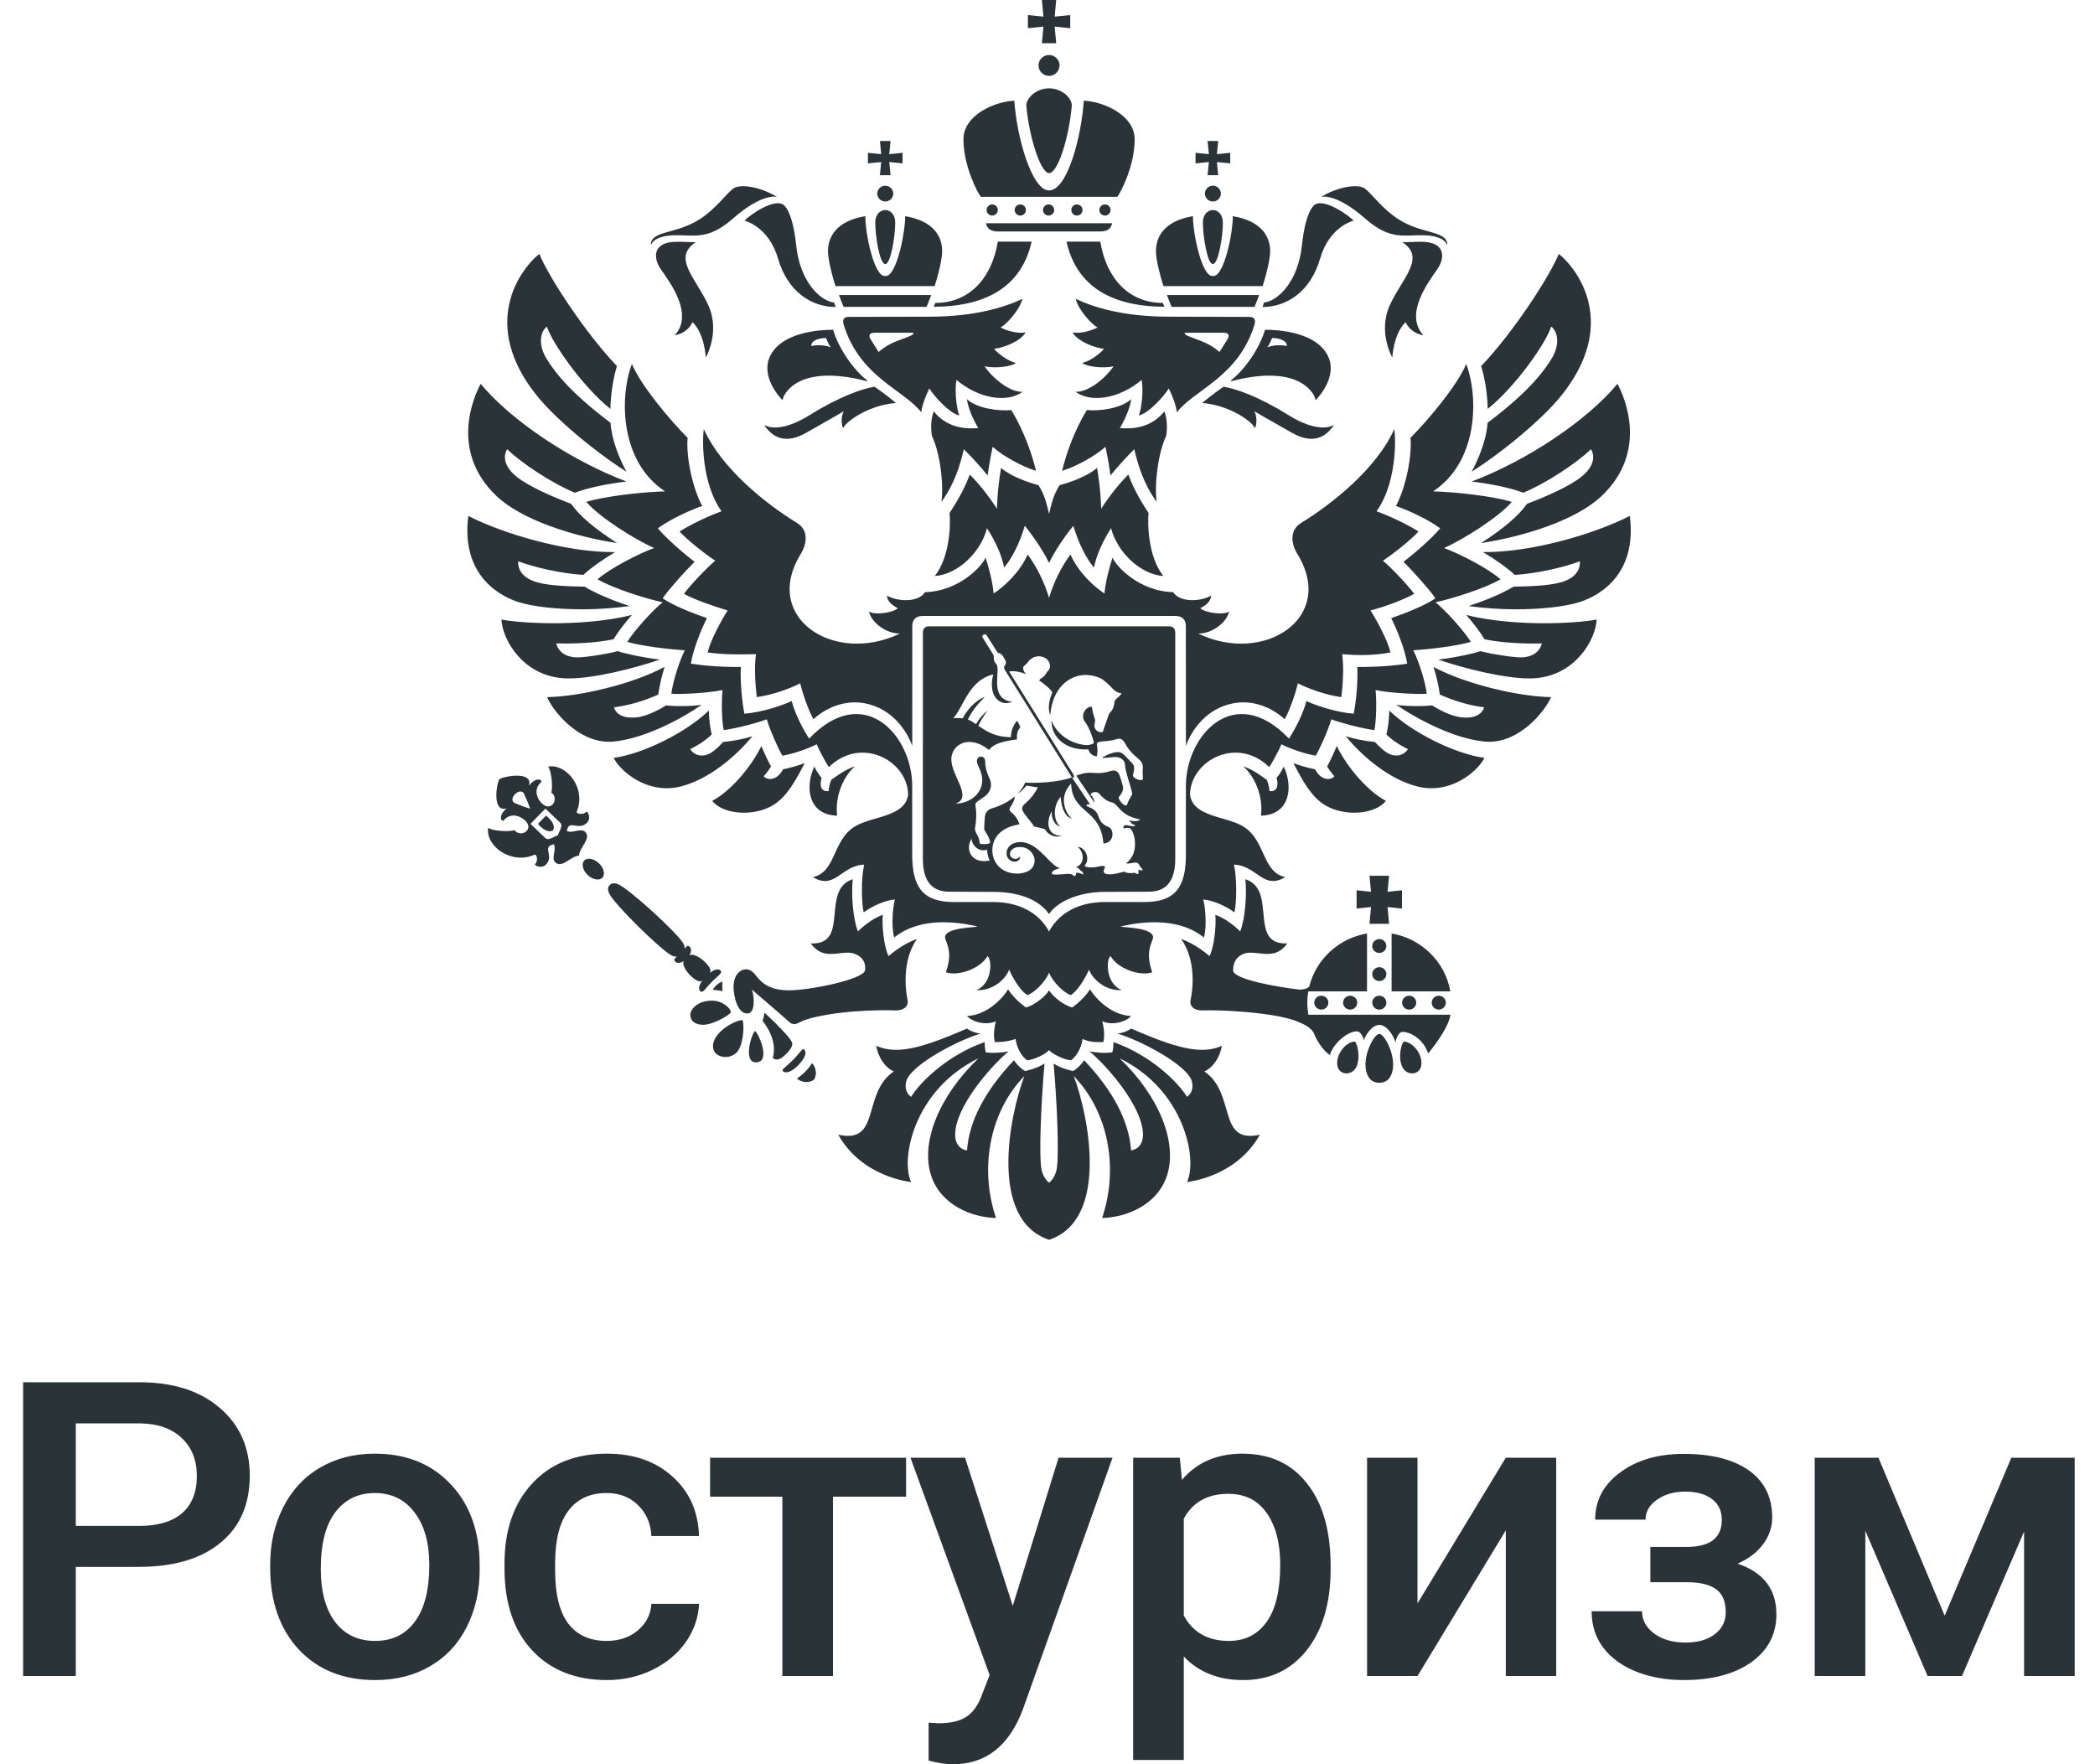 <?xml version="1.0" encoding="UTF-8"?> <svg xmlns="http://www.w3.org/2000/svg" width="76" height="64" viewBox="0 0 76 64" fill="none"><path fill-rule="evenodd" clip-rule="evenodd" d="M50.933 37.787C50.86 37.787 50.698 38.317 50.865 38.694C50.954 38.894 51.163 38.978 51.338 38.922C51.51 38.867 51.56 38.71 51.565 38.587C51.581 38.175 51.205 37.787 50.933 37.787H50.933ZM49.681 31.77L49.736 32.352L49.213 32.296V32.96L49.736 32.904L49.681 33.512H50.391L50.336 32.904L50.859 32.96V32.296L50.336 32.352L50.391 31.77H49.681ZM50.037 34.066C49.896 34.066 49.781 34.179 49.781 34.318C49.781 34.457 49.896 34.57 50.037 34.57C50.178 34.57 50.293 34.457 50.293 34.318C50.293 34.178 50.178 34.066 50.037 34.066ZM50.037 35.086C49.896 35.086 49.781 35.199 49.781 35.338C49.781 35.477 49.896 35.59 50.037 35.59C50.178 35.59 50.293 35.477 50.293 35.338C50.293 35.199 50.178 35.086 50.037 35.086ZM50.037 36.121C49.896 36.121 49.781 36.234 49.781 36.373C49.781 36.512 49.896 36.625 50.037 36.625C50.178 36.625 50.293 36.512 50.293 36.373C50.293 36.234 50.178 36.121 50.037 36.121V36.121ZM50.864 36.373C50.864 36.512 50.979 36.625 51.12 36.625C51.262 36.625 51.376 36.512 51.376 36.373C51.376 36.234 51.262 36.121 51.12 36.121C50.979 36.121 50.864 36.233 50.864 36.373L50.864 36.373ZM51.938 36.373C51.938 36.512 52.053 36.625 52.194 36.625C52.336 36.625 52.45 36.512 52.45 36.373C52.45 36.234 52.335 36.121 52.194 36.121C52.053 36.121 51.938 36.233 51.938 36.373V36.373ZM50.037 37.506C49.818 37.506 49.277 38.577 49.68 39.118C49.757 39.222 49.892 39.28 50.037 39.28C50.182 39.28 50.317 39.222 50.394 39.118C50.797 38.577 50.256 37.506 50.037 37.506ZM49.141 37.786C48.869 37.786 48.493 38.175 48.509 38.587C48.514 38.709 48.564 38.867 48.736 38.922C48.911 38.978 49.12 38.894 49.209 38.693C49.376 38.317 49.214 37.786 49.141 37.786ZM48.724 36.373C48.724 36.512 48.839 36.625 48.98 36.625C49.122 36.625 49.236 36.512 49.236 36.373C49.236 36.233 49.122 36.121 48.98 36.121C48.839 36.121 48.724 36.233 48.724 36.373H48.724ZM47.677 36.373C47.677 36.512 47.791 36.625 47.933 36.625C48.074 36.625 48.189 36.512 48.189 36.373C48.189 36.233 48.074 36.121 47.933 36.121C47.791 36.121 47.677 36.233 47.677 36.373ZM47.424 36.373C47.424 36.158 47.463 35.964 47.463 35.964H49.591V35.787V34.29V34.289V33.864C48.564 34.037 47.742 34.8 47.497 35.786C47.438 35.868 47.245 35.91 47.108 35.896C46.323 35.803 44.733 35.527 44.733 35.201C44.733 34.743 45.056 34.559 45.365 34.559C45.806 34.559 46.294 34.79 46.7 34.224C45.255 34.287 46.363 32.276 45.177 31.895C45.236 32.408 45.178 33.312 44.991 33.789C44.991 33.789 44.566 33.352 44.089 33.187C44.125 33.56 44.052 34.333 43.879 34.685C43.879 34.685 43.374 34.234 42.85 34.066C43.334 34.74 43.317 35.703 43.187 36.289C43.149 36.459 43.281 36.67 43.649 36.654C44.225 36.63 46.194 36.713 47.048 37.05C47.314 37.154 47.541 37.274 47.652 37.456C47.743 37.702 47.966 38.082 48.242 38.277C48.366 37.853 48.893 37.398 49.236 37.415C49.339 37.419 49.452 37.585 49.476 37.746C49.506 37.596 49.76 37.18 50.037 37.18C50.293 37.18 50.539 37.528 50.625 37.815C50.651 37.631 50.764 37.434 50.866 37.434C51.211 37.434 51.645 37.728 51.809 38.215C51.941 38.056 52.549 37.304 52.617 36.81H47.463C47.463 36.81 47.424 36.596 47.424 36.373L47.424 36.373ZM50.483 33.864V35.964H52.613C52.428 34.894 51.57 34.048 50.483 33.864ZM25.343 35.593C25.388 35.608 25.433 35.598 25.478 35.575C25.334 35.767 25.34 35.894 25.402 35.953C25.499 36.046 25.571 35.876 25.816 35.625C26.062 35.374 26.232 35.298 26.135 35.205C26.073 35.145 25.944 35.143 25.751 35.295C25.772 35.25 25.78 35.206 25.765 35.163C25.683 34.937 25.305 34.635 25.097 34.635C25.067 34.635 25.037 34.641 25.009 34.652C25.101 34.511 25.077 34.404 25.016 34.345C24.948 34.28 24.91 34.325 24.834 34.419C24.844 34.354 24.827 34.277 24.763 34.184C24.45 33.728 22.796 32.227 22.42 32.076C22.195 31.985 22.122 32.11 22.122 32.11C22.122 32.11 21.998 32.187 22.096 32.406C22.26 32.773 23.85 34.341 24.321 34.636C24.417 34.696 24.494 34.711 24.56 34.699C24.469 34.776 24.425 34.816 24.492 34.88C24.553 34.939 24.663 34.959 24.803 34.863C24.793 34.891 24.788 34.92 24.788 34.95C24.796 35.156 25.112 35.52 25.343 35.593L25.343 35.593ZM21.366 31.152C21.317 31.152 21.247 31.163 21.196 31.215C21.144 31.268 21.126 31.35 21.145 31.445C21.165 31.548 21.226 31.653 21.317 31.739C21.425 31.843 21.561 31.905 21.681 31.905C21.73 31.905 21.799 31.895 21.851 31.842C21.962 31.728 21.907 31.488 21.73 31.318C21.621 31.214 21.485 31.152 21.366 31.152V31.152ZM26.512 36.725C26.511 36.566 26.199 36.3 25.83 36.3C25.281 36.3 25.043 36.636 25.043 36.807C25.043 37.129 25.366 37.17 25.465 37.175C25.851 37.198 26.474 36.817 26.512 36.725ZM26.039 37.529C25.893 37.709 25.839 37.885 25.877 38.052C25.922 38.254 26.13 38.344 26.314 38.344C26.509 38.344 26.684 38.256 26.782 38.107C26.991 37.788 27 37.081 26.93 37.004C26.754 37.004 26.287 37.223 26.039 37.529L26.039 37.529ZM21.224 30.175C21.068 30.026 20.751 30.248 20.562 30.145C20.646 29.691 20.979 30.167 21.301 29.839C21.429 29.708 21.36 29.503 21.287 29.441C21.148 29.577 20.933 29.53 20.917 29.454C21.282 28.621 20.568 27.692 19.883 27.809C20.017 27.983 20.058 28.586 19.999 28.749C20.26 28.93 20.073 29.356 19.785 29.232C19.592 29.157 19.251 28.691 19.643 28.362C19.632 28.244 19.416 28.215 19.187 28.5C19.355 27.977 18.326 28.141 18.115 28.267C17.995 28.479 17.862 29.502 18.385 29.319C18.104 29.555 18.14 29.767 18.26 29.774C18.579 29.377 19.06 29.699 19.143 29.888C19.277 30.169 18.853 30.366 18.662 30.114C18.499 30.177 17.888 30.157 17.708 30.029C17.612 30.71 18.573 31.387 19.403 31C19.48 31.014 19.534 31.224 19.401 31.366C19.466 31.437 19.675 31.498 19.803 31.367C20.125 31.039 19.633 30.724 20.089 30.627C20.199 30.811 19.986 31.132 20.141 31.28C20.389 31.518 20.7 31.057 21.006 31.038C21.015 30.735 21.472 30.413 21.224 30.175L21.224 30.175ZM18.652 29.123C18.652 29.123 18.491 29.013 18.684 28.811C18.881 28.615 18.998 28.77 18.998 28.77C18.998 28.77 19.178 29.159 19.232 29.337C19.049 29.29 18.652 29.123 18.652 29.123ZM20.24 30.304C20.14 30.316 19.904 30.519 19.786 30.405L19.245 29.887L19.515 29.609L19.787 29.333L20.328 29.852C20.447 29.965 20.249 30.205 20.24 30.304V30.304ZM29.212 38.255C29.23 38.178 29.218 38.115 29.176 38.075C29.162 38.062 29.151 38.055 29.143 38.055C29.113 38.055 29.045 38.136 28.98 38.214C28.925 38.279 28.857 38.36 28.771 38.448C28.684 38.537 28.604 38.606 28.54 38.663C28.464 38.729 28.386 38.798 28.385 38.829C28.385 38.836 28.392 38.848 28.406 38.861C28.434 38.888 28.472 38.901 28.517 38.901C28.587 38.901 28.738 38.867 28.965 38.635C29.137 38.459 29.195 38.332 29.212 38.256L29.212 38.255ZM29.215 38.875C29.097 38.995 28.977 39.081 28.911 39.125C28.958 39.171 29.092 39.253 29.259 39.253C29.355 39.253 29.444 39.226 29.525 39.172C29.692 38.907 29.531 38.635 29.459 38.566C29.416 38.633 29.333 38.755 29.215 38.875H29.215ZM27.388 37.398C27.302 37.476 27.103 38.015 27.19 38.343C27.227 38.484 27.308 38.544 27.444 38.537C27.585 38.528 27.662 38.457 27.685 38.313C27.739 37.986 27.482 37.465 27.388 37.398L27.388 37.398ZM27.279 35.901C27.284 35.91 28.299 36.77 28.639 37.081C28.719 37.155 28.83 37.172 28.942 37.117C29.006 37.085 29.086 37.049 29.169 37.012C30.183 36.667 31.852 36.628 32.464 36.654C32.833 36.669 32.963 36.459 32.926 36.289C32.806 35.735 32.779 34.74 33.263 34.066C32.739 34.234 32.234 34.684 32.234 34.684C32.061 34.333 31.988 33.56 32.024 33.187C31.547 33.352 31.122 33.789 31.122 33.789C30.935 33.312 30.877 32.408 30.936 31.895C29.75 32.276 30.858 34.287 29.413 34.224C29.819 34.79 30.307 34.559 30.748 34.559C31.058 34.559 31.442 34.755 31.38 35.201C31.334 35.524 29.395 35.926 28.615 35.926C28.07 35.926 27.705 35.764 27.432 35.4C27.3 35.224 27.166 35.145 27.015 35.167C26.829 35.195 26.611 35.379 26.611 35.804C26.611 36.106 26.737 36.767 27.113 36.767C27.377 36.767 27.388 36.245 27.279 35.901L27.279 35.901ZM28.533 38.221C28.71 38.04 28.772 37.908 28.728 37.805C28.665 37.657 28.262 37.224 27.735 36.737C27.719 36.838 27.696 36.937 27.665 37.034C28.02 37.487 28.153 37.972 28.033 38.38C28.076 38.408 28.103 38.421 28.119 38.427C28.255 38.479 28.426 38.331 28.533 38.221H28.533ZM25.968 35.761C25.965 35.763 25.899 35.826 25.857 35.91C25.967 35.91 26.096 35.928 26.211 35.959C26.204 35.86 26.196 35.727 26.206 35.611C26.109 35.633 26.004 35.723 25.968 35.761H25.968ZM43.689 38.868C44.023 38.722 44.263 38.324 44.327 37.936C44.115 38.035 43.877 38.084 43.602 38.084C42.845 38.084 41.894 37.68 41.032 37.313C41.032 37.313 40.846 37.463 40.538 37.495C41.408 37.752 43.117 38.663 43.242 39.247C43.326 39.638 43.061 39.787 43.061 39.787C42.681 39.191 41.701 38.266 40.393 37.803C40.396 38.021 40.352 38.174 40.352 38.174C40.352 38.174 40.087 38.236 39.523 38.142C40.016 38.537 41.311 39.933 41.452 40.992C41.545 41.699 41.031 41.732 41.031 41.732C40.958 40.668 40.377 39.568 39.33 38.463C39.33 38.463 39.158 38.722 38.93 38.853C38.93 38.853 38.543 38.787 38.222 38.583C38.346 39.986 38.419 41.808 38.342 42.359C38.288 42.744 38.057 42.904 38.057 42.904C38.057 42.904 37.824 42.744 37.771 42.359C37.694 41.808 37.767 39.986 37.891 38.583C37.57 38.787 37.183 38.853 37.183 38.853C36.954 38.722 36.783 38.463 36.783 38.463C35.735 39.568 35.155 40.668 35.081 41.732C35.081 41.732 34.567 41.699 34.661 40.992C34.802 39.933 36.096 38.538 36.589 38.142C36.025 38.236 35.76 38.174 35.76 38.174C35.76 38.174 35.717 38.021 35.719 37.803C34.412 38.266 33.432 39.191 33.052 39.787C33.052 39.787 32.786 39.638 32.871 39.247C32.996 38.663 34.705 37.752 35.574 37.495C35.266 37.463 35.08 37.313 35.08 37.313C34.219 37.68 33.268 38.084 32.511 38.084C32.236 38.084 31.997 38.035 31.786 37.936C31.849 38.324 32.09 38.722 32.424 38.868C31.255 39.659 31.977 41.511 30.409 41.163C31.283 42.722 33.052 42.879 33.052 42.879C32.66 42.054 33.148 39.537 35.495 38.393C34.051 39.777 33.392 41.455 33.776 42.639C34.127 43.726 35.271 44.166 36.132 44.185C35.523 42.388 35.898 40.331 37.162 39.035C36.62 40.456 35.859 44.248 38.057 44.975C40.255 44.248 39.493 40.456 38.951 39.035C40.215 40.331 40.59 42.388 39.981 44.185C40.842 44.166 41.985 43.726 42.337 42.639C42.72 41.455 42.062 39.777 40.617 38.393C42.965 39.537 43.453 42.054 43.061 42.879C43.061 42.879 44.83 42.722 45.704 41.163C44.136 41.511 44.858 39.659 43.689 38.868L43.689 38.868ZM38.243 7.618C38.243 7.507 38.152 7.416 38.04 7.416C37.927 7.416 37.836 7.507 37.836 7.618C37.836 7.73 37.927 7.82 38.04 7.82C38.152 7.82 38.243 7.73 38.243 7.618ZM39.271 7.618C39.271 7.507 39.18 7.416 39.067 7.416C38.955 7.416 38.864 7.507 38.864 7.618C38.864 7.73 38.955 7.82 39.067 7.82C39.18 7.82 39.271 7.73 39.271 7.618ZM37.674 2.374C37.674 2.582 37.845 2.752 38.055 2.752C38.266 2.752 38.437 2.582 38.437 2.374C38.437 2.165 38.266 1.995 38.055 1.995C37.845 1.995 37.674 2.165 37.674 2.374ZM37.797 1.569H38.316L38.26 0.965L38.824 1.023V0.546L38.26 0.603L38.316 0H37.797L37.853 0.603L37.289 0.546V1.023L37.853 0.965L37.797 1.569ZM37.216 7.618C37.216 7.507 37.124 7.416 37.012 7.416C36.9 7.416 36.808 7.507 36.808 7.618C36.808 7.73 36.9 7.82 37.012 7.82C37.124 7.82 37.216 7.73 37.216 7.618ZM35.993 8.367C36.048 8.386 36.111 8.397 36.187 8.397H39.926C40.002 8.397 40.066 8.386 40.12 8.367C40.241 8.326 40.315 8.238 40.343 8.099H35.77C35.798 8.238 35.872 8.325 35.993 8.367ZM36.198 7.618C36.198 7.507 36.107 7.416 35.994 7.416C35.882 7.416 35.791 7.507 35.791 7.618C35.791 7.73 35.882 7.82 35.994 7.82C36.107 7.82 36.198 7.73 36.198 7.618H36.198ZM40.288 7.618C40.288 7.507 40.197 7.416 40.085 7.416C39.973 7.416 39.881 7.507 39.881 7.618C39.881 7.73 39.973 7.82 40.085 7.82C40.197 7.82 40.288 7.73 40.288 7.618H40.288ZM40.533 7.139C40.638 7.013 41.162 6.037 41.162 5.052C41.162 4.165 40.005 3.677 39.316 3.654C39.237 4.921 38.725 6.909 38.057 6.909C37.425 6.909 36.876 4.933 36.797 3.654C36.108 3.677 34.951 4.165 34.951 5.052C34.951 6.037 35.475 7.013 35.581 7.139H40.533H40.533ZM38.057 6.28C38.371 6.28 38.778 5.019 38.882 3.825C38.882 3.583 38.567 3.214 38.057 3.204C37.547 3.213 37.232 3.583 37.232 3.825C37.323 4.938 37.747 6.28 38.057 6.28H38.057ZM28.059 12.72C27.448 13.528 28.293 14.412 28.345 14.473C28.381 14.516 28.413 14.497 28.407 14.448C28.403 14.407 28.846 13.161 31.4 13.817C31.455 13.831 31.488 13.832 31.437 13.781C30.965 13.421 30.406 12.614 30.225 11.965C30.225 11.965 28.669 11.911 28.059 12.72ZM29.428 12.55C29.428 12.325 29.769 12.262 29.965 12.262C29.965 12.262 30.051 12.48 30.137 12.601C29.939 12.515 29.662 12.507 29.428 12.55ZM30.784 11.496C30.614 11.496 30.55 11.6 30.606 11.78C31.193 13.685 32.792 14.136 33.424 14.961C33.424 14.961 33.419 14.704 33.712 14.091C33.912 14.406 34.452 14.997 34.803 15.072C34.719 14.902 34.619 14.232 34.697 13.781C35.526 14.479 36.548 14.617 37.096 14.214C36.63 14.231 36.022 13.731 35.715 13.287C36.143 13.382 36.731 13.284 36.852 13.166C36.582 13.102 36.255 12.872 36.058 12.652C36.361 12.632 37.019 12.393 37.207 12.056C36.943 12.113 36.552 12.01 36.297 11.88C36.491 11.779 36.975 11.279 37.092 10.841C36.404 11.165 35.319 11.488 33.713 11.488C33.713 11.488 30.873 11.496 30.784 11.496H30.784ZM32.557 12.364C32.103 12.537 31.876 12.771 31.876 12.771C31.876 12.771 31.657 12.427 31.588 12.316C31.518 12.206 31.497 12.07 31.731 12.07H33.14C33.14 12.162 33.012 12.191 32.557 12.364L32.557 12.364ZM27.75 15.463C27.897 15.651 28.313 16.224 29.225 15.711C30.137 15.199 30.608 14.92 30.608 14.92C30.608 14.92 30.465 15.184 30.573 15.501C30.58 15.52 30.601 15.519 30.609 15.5C30.7 15.295 31.493 14.701 32.503 14.618C32.133 14.307 31.726 14.029 31.726 14.029C31.294 14.096 30.458 14.38 29.375 15.057C28.293 15.733 27.794 15.451 27.774 15.438C27.753 15.425 27.724 15.43 27.75 15.463H27.75ZM40.678 37.068C40.834 37.02 40.964 36.943 41.032 36.857C40.333 36.828 39.755 36.247 39.544 35.889C39.312 36.259 38.897 36.548 38.897 36.548C38.602 36.473 38.199 36.163 38.057 35.926C37.915 36.163 37.511 36.473 37.216 36.548C37.216 36.548 36.801 36.259 36.569 35.889C36.358 36.247 35.781 36.828 35.082 36.857C35.149 36.943 35.279 37.02 35.435 37.068C35.539 37.1 35.655 37.12 35.771 37.12C35.894 37.12 36.018 37.098 36.129 37.048C36.059 37.292 36.036 37.594 36.087 37.801C36.087 37.801 36.459 37.829 36.843 37.689C36.87 37.913 36.976 38.183 37.15 38.366C37.184 38.402 37.22 38.435 37.259 38.463C37.465 38.463 37.963 38.232 38.057 38.09C38.15 38.232 38.648 38.463 38.854 38.463C38.893 38.435 38.929 38.401 38.963 38.366C39.137 38.183 39.243 37.913 39.271 37.689C39.443 37.773 39.644 37.806 39.866 37.806C39.919 37.806 39.973 37.804 40.026 37.801C40.077 37.594 40.054 37.292 39.984 37.048C40.095 37.098 40.219 37.12 40.342 37.12C40.458 37.12 40.574 37.1 40.678 37.068L40.678 37.068ZM33.701 22.72C33.564 22.72 33.479 22.805 33.479 22.94V31.166C33.479 31.95 33.8 32.348 34.434 32.348L36.018 32.354C37.104 32.354 37.745 32.714 38.057 33.16C38.322 32.744 39.068 32.354 40.095 32.354L41.679 32.348C42.313 32.348 42.634 31.95 42.634 31.166V22.94C42.634 22.805 42.549 22.72 42.412 22.72H33.701H33.701ZM35.249 30.416C35.233 30.598 35.453 30.93 35.816 30.826C35.805 30.893 35.826 31.077 35.907 31.215C35.264 31.355 34.986 30.846 35.249 30.416ZM41.077 27.693C40.988 27.603 40.901 27.512 40.815 27.419C40.723 27.321 40.658 27.283 40.564 27.283C40.354 27.283 40.129 27.394 40.008 27.471C40 27.474 39.994 27.481 39.991 27.501C40.119 27.49 40.247 27.481 40.375 27.467C40.487 27.455 40.592 27.459 40.688 27.528C40.764 27.582 40.807 27.649 40.811 27.737C40.823 28.017 41.055 28.606 41.07 28.783C41.088 28.853 41.001 28.873 40.88 29.198C40.792 29.294 40.551 28.991 40.586 28.919C40.726 28.744 40.765 28.634 40.729 28.503C40.701 28.398 40.648 28.21 40.608 28.108C40.555 27.972 40.436 27.921 40.289 27.97C39.709 28.155 39.62 27.908 39.046 28.14L39.707 29.125C39.705 29.054 39.669 28.925 39.562 28.832C39.581 28.733 39.79 28.692 39.868 28.785C39.964 28.903 40.15 29.072 40.304 29.099C40.599 29.151 40.577 29.582 41.365 29.727C41.267 29.824 41.048 29.791 40.953 29.747C41.011 29.832 41.077 29.913 41.196 29.942C41.074 30.061 40.723 29.784 40.759 30.062C40.819 30.028 40.903 30.023 40.974 30.04C41.132 30.078 41.39 30.939 40.846 31.315C40.962 31.349 41.087 31.29 41.204 31.29C41.273 31.29 41.337 31.354 41.344 31.426C41.395 31.463 41.428 31.509 41.457 31.568C41.416 31.581 41.337 31.569 41.294 31.541C41.311 31.589 41.307 31.704 41.288 31.706C41.239 31.712 41.202 31.685 41.151 31.656C41.081 31.691 40.851 31.677 40.786 31.62C40.612 31.661 40.441 31.716 40.26 31.716C40.162 31.716 40.034 31.71 40.038 31.595C40.041 31.539 40.069 31.51 40.092 31.449C40.009 31.366 39.87 31.446 39.704 31.461C39.48 31.482 39.388 31.449 39.339 31.405C39.551 31.216 39.423 30.756 39.096 30.715C39.365 30.963 39.33 31.365 39.029 31.455C39.116 31.483 39.159 31.52 39.192 31.58C39.298 31.622 39.3 31.696 39.291 31.729C39.233 31.69 39.129 31.651 39.046 31.661C39.04 31.696 39.025 31.762 38.993 31.787C38.957 31.779 38.91 31.748 38.892 31.723C38.796 31.651 38.197 31.787 38.16 31.692C38.137 31.604 38.297 31.53 38.445 31.499C38.065 31.364 37.736 30.676 37.152 30.559C36.881 30.506 36.514 30.623 36.514 30.962C36.514 31.129 36.653 31.258 36.803 31.258C36.942 31.258 37.011 31.166 37.011 31.072C36.989 31.088 36.975 31.098 36.962 31.109C36.877 31.176 36.769 31.172 36.691 31.098C36.622 31.034 36.622 30.922 36.688 30.846C36.743 30.782 36.809 30.747 36.898 30.734C37.126 30.702 37.313 30.772 37.44 30.949C37.5 31.034 37.533 31.124 37.533 31.211C37.533 31.603 37.126 31.691 36.901 31.691C36.334 31.691 36 31.301 36 30.848C36 30.796 36.003 30.742 36.012 30.688C36.101 30.179 36.573 29.966 36.981 29.903C36.929 29.726 36.828 29.582 36.684 29.466C36.612 29.407 36.605 29.36 36.65 29.286C36.712 29.184 36.776 29.085 36.804 28.971C36.81 28.945 36.813 28.918 36.815 28.89C36.611 29.066 36.327 29.226 35.934 29.341C35.81 29.396 35.745 29.505 35.729 29.63C35.711 29.776 35.707 29.923 35.704 30.069C35.703 30.103 35.729 30.14 35.748 30.172C35.821 30.293 35.902 30.411 35.92 30.562C35.92 30.635 35.538 30.643 35.538 30.584C35.535 30.319 35.351 30.216 35.37 30.041C35.421 29.768 35.433 29.496 35.386 29.222C35.375 29.153 35.413 29.108 35.464 29.071C35.545 29.011 35.631 28.958 35.712 28.899C35.903 28.758 35.982 28.575 35.937 28.348C35.931 28.318 35.918 28.29 35.905 28.262C35.809 28.06 35.74 27.855 35.74 27.627C35.74 27.377 35.418 27.391 35.439 27.637C35.446 27.714 35.505 27.821 35.539 27.895C35.869 28.626 35.276 29.152 34.662 29.152C35.307 28.937 34.511 28.142 34.511 27.549C34.511 27.185 34.803 26.916 35.151 26.916C35.553 26.916 35.808 27.165 35.881 27.208C36.075 26.911 36.67 26.858 36.893 26.823C36.876 26.664 36.9 26.522 37.001 26.399C37.008 26.391 37.012 26.375 37.009 26.366C36.977 26.291 36.943 26.216 36.899 26.143C36.716 26.342 36.672 26.606 36.672 26.743C35.994 26.733 35.695 26.447 35.494 26.335C35.495 26.285 35.675 25.972 35.836 25.766C35.66 25.91 35.516 26.073 35.41 26.269C35.313 26.201 35.211 26.14 35.111 26.101C35.264 25.785 35.467 25.54 35.725 25.283C35.361 25.413 35.045 25.808 34.925 26.057C34.822 26.046 34.668 26.042 34.583 26.058C34.979 25.591 35.16 24.672 36.031 24.466C35.813 25.318 36.355 25.665 36.729 25.442C36.68 25.442 36.647 25.45 36.616 25.442C35.887 25.264 36.319 24.293 36.142 24.091C36.075 24.014 36.041 23.944 36.052 23.847C36.056 23.812 36.045 23.773 36.029 23.741L35.642 23.119C35.593 23.04 35.744 22.985 35.776 23.021L36.171 23.643C36.181 23.659 36.194 23.682 36.209 23.684C36.353 23.709 36.398 23.824 36.456 23.926C36.475 23.959 36.489 23.997 36.493 24.034C36.495 24.062 36.487 24.102 36.468 24.121C36.405 24.183 36.417 24.243 36.466 24.322C36.544 24.449 38.884 28.199 38.884 28.199C38.376 28.399 37.456 28.415 37.19 28.39C37.135 28.521 37.048 28.658 36.92 28.79C37.048 28.71 37.147 28.609 37.238 28.499C37.34 28.51 37.495 28.55 37.652 28.561C37.559 28.753 37.419 28.944 37.239 29.104C37.155 29.184 37.05 29.255 37.088 29.383C37.132 29.528 37.411 29.803 37.513 29.982C37.614 30.002 37.785 30.037 37.91 30.085C37.982 30.233 38.223 30.418 38.514 30.322C37.929 30.315 37.972 29.738 38.154 29.433C38.135 29.716 38.277 29.951 38.457 29.978C38.187 29.741 38.214 29.202 38.477 28.907C38.514 29.387 38.666 29.639 38.882 29.696C38.596 29.443 38.424 28.857 38.857 28.43C38.89 29.525 39.933 29.328 40.028 30.596C40.414 30.596 40.436 30.096 40.221 30.004C40.095 29.959 39.981 29.879 39.917 29.77C39.89 29.725 39.862 29.643 39.841 29.596C39.726 29.27 39.402 29.291 39.41 29.212C39.417 29.186 39.468 29.174 39.54 29.174L38.929 28.266L38.897 28.219C38.971 28.204 38.987 28.163 38.911 28.048C38.911 28.048 36.619 24.382 36.608 24.361C36.822 24.325 37.026 24.381 37.226 24.455C37.172 24.407 37.129 24.341 37.12 24.273C37.112 24.218 37.114 24.186 37.16 24.151C37.209 24.112 37.256 24.068 37.29 24.018C37.404 23.852 37.613 23.77 37.803 23.823C38.09 23.901 38.191 24.213 37.98 24.377C37.868 24.615 37.729 24.585 37.7 24.691C37.757 24.716 38.149 25.008 38.175 25.13C38.058 25.364 38 25.73 38.101 25.934C38.177 24.962 38.786 24.486 39.379 24.486C39.52 24.486 39.66 24.509 39.8 24.555C39.877 24.58 39.954 24.616 40.018 24.663C40.11 24.731 40.197 24.807 40.275 24.89C40.391 25.013 40.497 25.143 40.694 25.152C40.636 25.231 40.571 25.288 40.504 25.345C40.455 25.387 40.431 25.437 40.425 25.5C40.411 25.635 40.365 25.758 40.262 25.858C40.248 25.871 40.237 25.887 40.23 25.905C40.165 26.089 40.098 26.272 40.036 26.457C40.021 26.502 40.024 26.564 39.961 26.563C39.906 26.562 39.84 26.547 39.799 26.515C39.712 26.447 39.681 26.349 39.712 26.244C39.743 26.141 39.712 26.052 39.678 25.956C39.643 25.86 39.631 25.756 39.608 25.646C39.446 25.591 39.142 25.926 39.374 26.206C39.524 26.413 39.66 26.793 39.683 26.949C39.688 26.965 39.546 27.05 39.35 27.026C38.69 26.945 38.271 26.504 38.144 26.131C38.134 26.762 38.678 27.23 39.485 27.185C39.518 27.332 39.643 27.431 39.788 27.436C39.819 27.341 39.818 27.142 39.793 27.016C39.782 26.96 39.813 26.931 39.866 26.918C40.043 26.875 40.272 26.892 40.469 26.824C40.643 26.764 40.725 26.799 40.834 27.002C40.916 27.155 41.056 27.32 41.189 27.433C41.244 27.48 41.3 27.528 41.352 27.579C41.419 27.644 41.454 27.72 41.459 27.813C41.442 27.96 41.462 28.256 41.462 28.261C41.424 28.358 41.145 28.255 41.1 28.151C41.083 28.112 41.22 27.839 41.077 27.693V27.693ZM45.889 11.965C45.708 12.614 45.148 13.421 44.676 13.781C44.625 13.832 44.658 13.831 44.713 13.817C47.267 13.161 47.711 14.407 47.706 14.448C47.701 14.497 47.732 14.516 47.769 14.473C47.821 14.412 48.665 13.528 48.054 12.72C47.444 11.911 45.889 11.965 45.889 11.965V11.965ZM45.976 12.601C46.062 12.48 46.148 12.262 46.148 12.262C46.344 12.262 46.685 12.325 46.685 12.55C46.451 12.507 46.175 12.515 45.976 12.601ZM48.364 15.463C48.39 15.43 48.36 15.425 48.34 15.438C48.319 15.451 47.82 15.733 46.738 15.057C45.655 14.38 44.819 14.096 44.387 14.029C44.387 14.029 43.981 14.307 43.61 14.618C44.62 14.701 45.413 15.295 45.504 15.5C45.512 15.519 45.533 15.52 45.54 15.501C45.648 15.184 45.505 14.92 45.505 14.92C45.505 14.92 45.976 15.199 46.888 15.711C47.8 16.224 48.216 15.651 48.363 15.463H48.364ZM39.816 11.88C39.561 12.01 39.17 12.113 38.906 12.056C39.094 12.393 39.752 12.632 40.055 12.653C39.858 12.872 39.531 13.102 39.261 13.166C39.382 13.284 39.971 13.382 40.398 13.287C40.092 13.731 39.484 14.231 39.017 14.214C39.565 14.617 40.587 14.479 41.416 13.781C41.494 14.232 41.394 14.902 41.31 15.072C41.661 14.997 42.202 14.406 42.401 14.091C42.694 14.704 42.69 14.961 42.69 14.961C43.321 14.136 44.921 13.685 45.508 11.78C45.563 11.6 45.5 11.496 45.33 11.496C45.24 11.496 42.401 11.488 42.401 11.488C40.794 11.488 39.709 11.165 39.022 10.841C39.138 11.279 39.622 11.779 39.816 11.88L39.816 11.88ZM44.382 12.07C44.617 12.07 44.595 12.206 44.525 12.316C44.456 12.427 44.238 12.771 44.238 12.771C44.238 12.771 44.01 12.537 43.556 12.364C43.102 12.191 42.974 12.162 42.974 12.07H44.382ZM33.874 14.922C33.783 15.171 33.756 15.446 33.804 15.804C34.1 16.42 34.243 17.565 34.151 18.204C34.622 17.574 34.831 16.865 34.965 16.297C35.235 16.562 35.585 16.942 35.829 17.25C35.871 16.916 35.946 16.505 36.011 16.208C36.362 16.531 37.091 16.936 37.584 17.079C37.252 15.733 36.684 14.876 36.684 14.876C36.203 14.922 35.426 14.809 35.077 14.479C35.139 14.967 35.489 15.528 35.489 15.528C34.741 15.598 34.211 15.352 33.874 14.922H33.874ZM42.239 14.922C41.902 15.352 41.373 15.598 40.625 15.528C40.625 15.528 40.974 14.967 41.036 14.479C40.687 14.809 39.911 14.922 39.429 14.876C39.429 14.876 38.861 15.733 38.529 17.079C39.022 16.936 39.751 16.531 40.102 16.208C40.168 16.505 40.242 16.916 40.284 17.25C40.528 16.942 40.878 16.562 41.148 16.297C41.282 16.865 41.491 17.574 41.962 18.204C41.87 17.565 42.013 16.42 42.309 15.804C42.357 15.446 42.33 15.171 42.239 14.922L42.239 14.922ZM35.806 19.162C36.088 19.598 36.339 20.122 36.426 20.589C36.697 20.275 36.982 19.728 37.176 19.075C37.413 19.36 37.828 19.941 38.057 20.42C38.285 19.941 38.7 19.36 38.937 19.075C39.131 19.728 39.417 20.275 39.687 20.589C39.774 20.122 40.025 19.598 40.307 19.162C40.522 20.011 41.35 20.836 42.205 20.898C41.649 20.205 41.626 19.006 41.665 18.607C41.295 18.054 41.051 17.555 40.935 17.216C40.684 17.454 40.295 17.918 39.947 18.454C39.947 18.447 39.937 17.782 39.798 16.974C39.439 17.286 38.788 17.512 38.441 17.599C38.221 17.943 38.161 18.212 38.057 18.643C37.952 18.212 37.892 17.943 37.673 17.599C37.325 17.512 36.675 17.286 36.315 16.974C36.176 17.782 36.166 18.447 36.166 18.454C35.818 17.918 35.429 17.454 35.178 17.216C35.062 17.555 34.818 18.054 34.448 18.607C34.487 19.006 34.464 20.205 33.908 20.898C34.763 20.836 35.591 20.011 35.805 19.162L35.806 19.162ZM28.063 29.197C28.543 28.897 28.846 28.35 29.192 27.682C28.991 27.762 28.699 27.849 28.407 27.907C28.122 28.437 27.719 28.231 27.708 28.156C27.796 28.063 27.895 27.926 27.97 27.806C27.849 27.588 27.702 27.263 27.622 27.062C27.214 27.887 26.465 28.724 25.838 29.051C26.207 29.544 27.351 29.644 28.063 29.197ZM29.546 27.807C29.205 28.497 29.285 29.56 30.368 29.59C30.279 28.838 30.631 28.129 31.009 27.807C30.684 27.884 30.156 28.293 30.156 28.293C30.156 28.293 30.076 28.469 30.06 28.695C29.834 28.734 29.709 28.567 29.803 28.216C29.803 28.216 29.639 28.037 29.546 27.807V27.807ZM24.185 28.595C24.345 28.595 24.504 28.576 24.659 28.539C25.704 28.291 26.7 27.432 27.292 26.71C26.954 26.813 26.612 26.88 26.234 26.917C26.234 26.917 25.969 27.215 25.765 27.325C25.661 27.381 25.558 27.408 25.46 27.408C25.164 27.408 25.038 27.175 25.038 27.175C25.038 27.175 25.515 26.956 25.819 26.643C25.759 26.413 25.721 26.095 25.714 25.777C24.89 26.572 23.343 27.344 22.262 27.494C22.476 27.922 23.235 28.595 24.185 28.595H24.185ZM22.091 26.909C22.146 26.909 22.2 26.907 22.254 26.902C23.329 26.8 24.626 26.138 25.461 25.566C25.195 25.618 24.496 25.633 24.164 25.588C24.05 25.662 23.544 25.969 23.123 26.02C22.355 26.114 22.274 25.658 22.274 25.658C22.767 25.6 23.336 25.44 23.879 25.197C23.934 24.803 24.029 24.453 24.109 24.194C22.925 24.828 20.992 25.274 19.845 25.289C20.075 25.813 20.964 26.909 22.091 26.909V26.909ZM22.26 23.189C22.426 22.909 22.687 22.577 22.925 22.306C21.979 22.556 20.761 22.609 20.116 22.609C19.355 22.609 18.615 22.557 18.191 22.475C18.229 23.21 18.956 24.477 20.391 24.601C20.466 24.608 20.549 24.611 20.637 24.611C21.532 24.611 22.956 24.263 23.936 23.929C23.237 23.843 22.562 23.683 22.409 23.621C22.044 23.722 21.174 23.862 20.891 23.847C20.25 23.813 20.181 23.34 20.181 23.34C20.181 23.34 21.336 23.387 22.26 23.189ZM18.816 21.843C19.349 22.009 20.199 22.104 21.149 22.104C21.728 22.104 22.339 22.054 22.836 21.986C22.299 21.81 21.637 21.545 21.206 21.282C20.668 21.271 19.938 21.257 19.469 21.119C18.779 20.916 18.789 20.463 18.801 20.361C19.398 20.591 20.412 20.812 21.162 20.855C21.438 20.599 21.865 20.294 22.315 20.029C20.536 20.044 18.265 19.366 16.989 18.717C16.697 20.999 18.31 21.686 18.816 21.843V21.843ZM22.726 17.113C22.452 16.607 22.184 15.926 22.149 15.339C21.317 14.71 20.367 13.911 19.818 12.997C19.5 12.469 19.617 12.006 19.842 11.847C20.014 12.421 21.131 14.028 22.144 14.833C22.152 14.318 22.242 13.726 22.381 13.281C21.204 12.049 19.884 10.009 19.565 9.21C19.207 9.496 18.589 10.213 18.437 11.224C18.285 12.242 18.628 13.287 19.458 14.331C20.096 15.135 21.501 16.332 22.726 17.113V17.113ZM22.388 19.701C21.578 19.185 21.017 18.706 20.718 18.276C20.042 18.024 19.167 17.638 18.736 17.29C18.144 16.812 18.332 16.383 18.401 16.297C18.922 16.808 20.051 17.546 20.853 17.874C21.353 17.686 22.049 17.549 22.726 17.469C20.718 16.706 18.562 15.275 17.436 13.925C17.207 14.351 16.279 16.357 18.019 18.001C18.935 18.867 20.823 19.465 22.388 19.701L22.388 19.701ZM48.492 27.062C48.411 27.263 48.265 27.588 48.143 27.807C48.218 27.926 48.318 28.063 48.405 28.156C48.394 28.231 47.991 28.437 47.706 27.907C47.414 27.849 47.122 27.762 46.921 27.682C47.267 28.35 47.57 28.897 48.05 29.197C48.763 29.644 49.906 29.544 50.275 29.051C49.648 28.724 48.899 27.887 48.492 27.062V27.062ZM46.568 27.807C46.474 28.037 46.311 28.216 46.311 28.216C46.405 28.567 46.279 28.734 46.053 28.695C46.037 28.469 45.957 28.293 45.957 28.293C45.957 28.293 45.429 27.884 45.105 27.807C45.482 28.129 45.835 28.838 45.745 29.59C46.828 29.56 46.908 28.497 46.568 27.807ZM50.294 26.643C50.598 26.956 51.075 27.175 51.075 27.175C51.075 27.175 50.949 27.408 50.653 27.408C50.555 27.408 50.452 27.381 50.349 27.325C50.145 27.215 49.879 26.917 49.879 26.917C49.501 26.88 49.159 26.813 48.821 26.71C49.413 27.432 50.409 28.291 51.454 28.539C51.609 28.576 51.769 28.595 51.928 28.595C52.878 28.595 53.638 27.922 53.851 27.494C52.77 27.344 51.223 26.572 50.399 25.777C50.392 26.095 50.354 26.413 50.294 26.643ZM52.234 25.197C52.777 25.44 53.346 25.6 53.839 25.658C53.839 25.658 53.758 26.114 52.99 26.02C52.569 25.969 52.063 25.662 51.949 25.588C51.617 25.633 50.918 25.618 50.652 25.566C51.487 26.138 52.785 26.8 53.859 26.902C53.913 26.907 53.967 26.909 54.022 26.909C55.149 26.909 56.039 25.813 56.268 25.289C55.121 25.274 53.189 24.828 52.004 24.195C52.085 24.453 52.179 24.803 52.234 25.197ZM53.188 22.306C53.426 22.577 53.687 22.909 53.853 23.189C54.777 23.387 55.932 23.34 55.932 23.34C55.932 23.34 55.863 23.813 55.222 23.847C54.939 23.862 54.069 23.722 53.705 23.621C53.551 23.683 52.876 23.843 52.178 23.929C53.157 24.263 54.581 24.611 55.476 24.611C55.565 24.611 55.648 24.608 55.722 24.601C57.157 24.477 57.885 23.21 57.922 22.475C57.498 22.557 56.758 22.609 55.997 22.609C55.352 22.609 54.134 22.557 53.188 22.306ZM59.124 18.717C57.848 19.366 55.577 20.044 53.798 20.029C54.248 20.294 54.675 20.599 54.952 20.855C55.701 20.812 56.716 20.591 57.312 20.361C57.324 20.463 57.334 20.916 56.644 21.119C56.175 21.257 55.445 21.271 54.907 21.282C54.476 21.545 53.814 21.81 53.277 21.986C53.774 22.054 54.385 22.104 54.965 22.104C55.914 22.104 56.764 22.009 57.297 21.843C57.803 21.686 59.416 20.999 59.124 18.717H59.124ZM56.271 11.847C56.496 12.006 56.613 12.469 56.296 12.997C55.746 13.911 54.796 14.71 53.964 15.339C53.929 15.926 53.661 16.607 53.387 17.113C54.612 16.332 56.017 15.135 56.655 14.332C57.485 13.287 57.829 12.242 57.676 11.224C57.524 10.213 56.906 9.496 56.548 9.21C56.229 10.009 54.909 12.049 53.731 13.281C53.871 13.726 53.961 14.318 53.969 14.833C54.982 14.028 56.099 12.421 56.271 11.847ZM55.26 17.874C56.062 17.546 57.191 16.808 57.712 16.297C57.781 16.383 57.969 16.812 57.377 17.29C56.946 17.638 56.071 18.024 55.395 18.276C55.096 18.706 54.535 19.185 53.725 19.701C55.29 19.465 57.178 18.867 58.094 18.001C59.834 16.357 58.906 14.351 58.677 13.925C57.551 15.275 55.395 16.706 53.387 17.469C54.064 17.549 54.76 17.686 55.26 17.874ZM50.581 15.565C49.929 17.02 48.275 18.317 47.205 18.967C46.717 19.263 46.895 19.825 47.051 20.074C48.509 22.402 45.859 24.137 43.465 22.983C43.988 22.989 44.515 22.562 44.588 22.182C44.422 22.32 43.742 22.244 43.541 22.065C43.85 21.91 43.923 21.753 43.939 21.606C43.558 21.831 42.787 21.862 42.56 21.482C41.295 21.449 40.454 20.5 40.361 20.226C40.267 20.517 40.116 21.026 40.066 21.529C39.723 21.306 39.137 20.8 38.832 20.115C38.486 20.59 38.226 21.124 38.056 21.688C37.887 21.124 37.627 20.59 37.281 20.115C36.976 20.8 36.39 21.306 36.047 21.529C35.997 21.027 35.846 20.517 35.752 20.226C35.659 20.5 34.818 21.449 33.553 21.482C33.326 21.862 32.556 21.831 32.174 21.606C32.19 21.753 32.264 21.91 32.572 22.065C32.371 22.244 31.691 22.32 31.525 22.182C31.598 22.562 32.126 22.989 32.648 22.983C30.254 24.137 27.604 22.402 29.062 20.074C29.218 19.825 29.396 19.263 28.908 18.967C27.838 18.317 26.184 17.02 25.532 15.565C25.455 16.159 25.514 17.631 26.176 18.547C25.692 18.725 25.072 19.014 24.654 19.282C24.918 19.57 25.533 20.069 25.946 20.34C25.609 20.628 25.085 21.18 24.811 21.541C25.159 21.74 25.86 21.982 26.395 22.145C26.148 22.538 25.767 23.247 25.671 23.669C26.271 23.753 26.884 23.745 27.424 23.729C27.355 24.221 27.4 24.839 27.454 25.289C28.011 25.212 28.624 24.995 29.03 24.789C29.107 25.128 29.32 25.755 29.51 26.09C30.038 25.608 30.735 25.388 31.38 25.515C32.7 25.777 33.093 27.062 33.093 27.062L33.095 23.154V22.717C33.095 22.474 33.231 22.345 33.475 22.345H42.638C42.882 22.345 43.019 22.474 43.019 22.717V23.153L43.021 27.062C43.021 27.062 43.413 25.777 44.733 25.515C45.379 25.387 46.075 25.608 46.603 26.09C46.794 25.755 47.006 25.128 47.083 24.789C47.489 24.994 48.102 25.212 48.659 25.289C48.713 24.839 48.758 24.221 48.689 23.729C49.224 23.782 49.838 23.782 50.442 23.669C50.346 23.247 49.965 22.538 49.718 22.145C50.275 22.001 50.955 21.74 51.303 21.541C51.028 21.18 50.505 20.628 50.168 20.34C50.581 20.069 51.195 19.57 51.459 19.282C51.042 19.014 50.421 18.725 49.937 18.547C50.599 17.631 50.659 16.159 50.581 15.565H50.581ZM33.928 10.99L33.874 11.127C35.475 11.127 37.014 10.6 37.425 8.765H36.198C35.981 10.087 35.173 10.99 33.928 10.99ZM27.007 8.005C27.007 8.005 27.883 8.2 28.226 9.385C28.568 10.57 29.43 11.137 30.313 11.137L30.259 10.976C29.745 10.914 29.02 10.21 28.884 8.905C28.747 7.592 28.413 7.423 28.413 7.423C28.067 7.193 27.197 7.801 27.007 8.005H27.007ZM24.446 8.535C25.176 8.512 25.668 8.735 26.586 7.931C27.669 6.981 28.184 7.143 28.184 7.143C27.631 6.797 26.86 6.643 26.595 6.843C26.33 7.043 25.971 7.58 25.369 7.962C24.52 8.5 23.648 8.358 23.609 8.86H23.632C23.632 8.86 23.715 8.558 24.446 8.535H24.446ZM25.12 11.684C25.564 12.105 25.604 12.97 25.604 12.97C25.604 12.97 26.136 12.053 25.698 11.078C25.26 10.103 24.364 9.355 25.242 8.786C24.706 8.79 24.125 8.672 23.87 9.021C23.791 9.13 23.717 9.4 23.984 9.784C24.324 10.272 25.172 11.407 24.477 12.163C24.985 12.072 25.119 11.684 25.119 11.684H25.12ZM30.603 11.132H33.612C33.612 11.132 33.686 10.957 33.781 10.703H30.434C30.529 10.957 30.603 11.132 30.603 11.132ZM32.404 7.023C32.404 6.865 32.274 6.737 32.114 6.737C31.953 6.737 31.824 6.865 31.824 7.023C31.824 7.181 31.953 7.309 32.114 7.309C32.274 7.309 32.404 7.181 32.404 7.023ZM33.906 10.379C34.035 9.991 34.179 9.401 34.179 9.116C34.179 8.595 33.888 8.019 32.837 7.842C32.837 8.471 32.519 10.012 32.135 10.012H32.092C31.708 10.012 31.39 8.482 31.39 7.841C30.335 8.019 30.036 8.595 30.036 9.116C30.036 9.401 30.181 9.991 30.309 10.379H33.906ZM32.114 9.58C32.314 9.58 32.476 8.574 32.476 8.073C32.476 7.799 32.314 7.62 32.114 7.62C31.913 7.62 31.751 7.799 31.751 8.073C31.751 8.574 31.913 9.58 32.114 9.58ZM31.92 6.355H32.307L32.259 5.878L32.742 5.926V5.544L32.259 5.592L32.307 5.115H31.92L31.968 5.592L31.485 5.544V5.926L31.968 5.878L31.92 6.355ZM39.915 8.765H38.689C39.099 10.6 40.638 11.127 42.239 11.127L42.185 10.99C40.94 10.99 40.132 10.087 39.915 8.765H39.915ZM45.8 11.137C46.683 11.137 47.545 10.571 47.888 9.385C48.23 8.2 49.106 8.005 49.106 8.005C48.916 7.801 48.047 7.193 47.7 7.423C47.7 7.423 47.366 7.592 47.229 8.906C47.093 10.21 46.368 10.915 45.854 10.976L45.8 11.138V11.137ZM49.528 7.931C50.445 8.735 50.937 8.512 51.667 8.535C52.398 8.558 52.481 8.86 52.481 8.86H52.504C52.465 8.358 51.593 8.5 50.744 7.962C50.142 7.58 49.783 7.043 49.518 6.843C49.253 6.643 48.482 6.797 47.929 7.143C47.929 7.143 48.444 6.981 49.527 7.931H49.528ZM52.243 9.021C51.988 8.672 51.407 8.79 50.871 8.786C51.749 9.355 50.853 10.103 50.415 11.078C49.977 12.053 50.509 12.97 50.509 12.97C50.509 12.97 50.55 12.105 50.993 11.684C50.993 11.684 51.128 12.072 51.636 12.163C50.941 11.407 51.789 10.272 52.129 9.784C52.396 9.4 52.323 9.13 52.243 9.021ZM45.51 11.132C45.51 11.132 45.584 10.957 45.679 10.703H42.332C42.427 10.957 42.502 11.132 42.502 11.132H45.51ZM44.289 7.023C44.289 6.865 44.16 6.737 43.999 6.737C43.84 6.737 43.71 6.865 43.71 7.023C43.71 7.181 43.839 7.309 43.999 7.309C44.16 7.309 44.289 7.181 44.289 7.023ZM45.804 10.379C45.933 9.991 46.078 9.401 46.078 9.116C46.078 8.595 45.778 8.019 44.723 7.842C44.723 8.482 44.405 10.012 44.021 10.012H43.978C43.594 10.012 43.276 8.471 43.276 7.842C42.225 8.019 41.934 8.595 41.934 9.116C41.934 9.401 42.079 9.991 42.207 10.379H45.804H45.804ZM43.999 9.58C44.2 9.58 44.362 8.574 44.362 8.073C44.362 7.799 44.2 7.62 43.999 7.62C43.799 7.62 43.637 7.799 43.637 8.073C43.637 8.574 43.799 9.58 43.999 9.58ZM43.806 6.355H44.193L44.145 5.878L44.628 5.926V5.544L44.145 5.592L44.193 5.115H43.806L43.855 5.592L43.371 5.544V5.926L43.855 5.878L43.806 6.355L43.806 6.355ZM24.125 17.826C23.343 17.844 21.967 17.994 21.268 18.207C21.743 18.757 22.984 19.546 23.727 19.881C23.149 20.093 22.112 20.628 21.68 21.015C22.237 21.346 23.46 21.726 24.039 21.849C23.702 22.113 23.009 22.874 22.755 23.284C23.233 23.428 24.218 23.553 24.843 23.589C24.643 23.991 24.414 24.702 24.354 25.165C24.664 25.195 25.699 25.143 26.212 25.033C26.168 25.436 26.184 26.17 26.254 26.486C26.759 26.417 27.482 26.221 27.818 26.095C27.915 26.455 28.263 27.23 28.385 27.414C28.79 27.339 29.274 27.179 29.629 27C29.742 27.288 29.997 27.719 30.068 27.828C31.252 26.674 32.943 27.61 32.943 28.838C32.822 29.646 31.637 29.601 31.013 29.981C30.192 30.481 30.334 31.64 29.49 31.818C30.288 32.304 30.52 31.392 31.349 31.366C31.238 31.858 31.248 32.732 31.331 33.098C31.672 32.844 32.151 32.651 32.464 32.631C32.387 32.918 32.326 33.59 32.438 34.008C32.658 33.847 33.479 33.16 35.428 33.602C35.665 33.655 34.106 33.596 34.301 34.081C34.454 34.463 34.497 34.728 34.314 35.27C34.397 35.299 34.492 35.313 34.596 35.313C35.033 35.313 35.6 35.068 35.825 34.684C35.999 34.809 35.999 35.697 35.416 35.917C36.039 35.961 36.513 35.474 36.605 35.174C36.605 35.174 36.909 35.871 37.27 36.1C37.497 36.024 37.901 35.662 38.056 35.286C38.212 35.662 38.616 36.024 38.843 36.1C39.204 35.871 39.508 35.174 39.508 35.174C39.6 35.474 40.075 35.961 40.697 35.917C40.114 35.697 40.114 34.809 40.288 34.684C40.513 35.068 41.08 35.313 41.517 35.313C41.62 35.313 41.717 35.299 41.799 35.27C41.616 34.728 41.659 34.463 41.813 34.081C42.007 33.596 40.448 33.656 40.685 33.602C42.634 33.16 43.455 33.847 43.675 34.008C43.787 33.59 43.727 32.918 43.649 32.631C43.962 32.651 44.441 32.844 44.782 33.098C44.864 32.732 44.875 31.858 44.764 31.366C45.593 31.392 45.825 32.304 46.623 31.818C45.779 31.64 45.921 30.481 45.1 29.981C44.477 29.601 43.291 29.646 43.17 28.838C43.17 27.61 44.861 26.674 46.045 27.828C46.116 27.719 46.371 27.288 46.484 27C46.839 27.179 47.323 27.339 47.728 27.414C47.85 27.23 48.198 26.455 48.295 26.095C48.631 26.22 49.353 26.416 49.859 26.486C49.928 26.17 49.945 25.436 49.901 25.033C50.414 25.143 51.449 25.195 51.759 25.165C51.699 24.702 51.47 23.991 51.27 23.589C51.895 23.553 52.88 23.428 53.358 23.284C53.104 22.874 52.411 22.113 52.074 21.849C52.652 21.726 53.876 21.346 54.433 21.015C54.001 20.628 52.964 20.092 52.386 19.881C53.129 19.546 54.369 18.757 54.845 18.207C54.146 17.994 52.77 17.843 51.988 17.826C53.606 16.762 53.656 14.456 53.19 13.202C52.877 13.962 51.838 15.21 51.168 15.883C51.227 16.524 51.011 17.66 50.641 18.354C51.171 18.547 51.8 18.84 52.246 19.166C51.951 19.523 51.314 20.078 50.915 20.379C51.253 20.719 51.821 21.342 52.074 21.703C51.7 21.972 50.886 22.281 50.469 22.423C50.674 22.828 50.972 23.566 51.049 24.076C50.574 24.151 49.92 24.202 49.236 24.194C49.269 24.683 49.198 25.438 49.109 25.891C48.475 25.842 47.727 25.592 47.393 25.431C47.216 26.106 46.78 26.76 46.761 26.795C44.778 24.718 43.021 26.677 43.021 28.508V31.003C43.021 32.183 42.634 32.722 41.52 32.722H40.08C39.183 32.722 38.431 33.088 38.056 33.791C37.681 33.088 36.93 32.722 36.033 32.722H34.592C33.479 32.722 33.092 32.183 33.092 31.003V28.508C33.092 26.677 31.335 24.718 29.352 26.795C29.333 26.76 28.896 26.106 28.72 25.431C28.386 25.592 27.638 25.842 27.004 25.891C26.915 25.438 26.844 24.683 26.877 24.195C26.193 24.203 25.539 24.151 25.063 24.076C25.141 23.566 25.439 22.828 25.644 22.423C25.227 22.281 24.413 21.972 24.039 21.703C24.292 21.342 24.86 20.719 25.198 20.379C24.799 20.078 24.162 19.523 23.866 19.166C24.312 18.84 24.942 18.547 25.472 18.354C25.102 17.66 24.885 16.524 24.945 15.883C24.274 15.21 23.236 13.962 22.923 13.202C22.457 14.456 22.507 16.762 24.125 17.825L24.125 17.826ZM19.662 29.738L19.516 29.888C19.516 29.888 19.818 30.267 20.062 30.123C20.201 29.876 19.808 29.589 19.808 29.589L19.661 29.738H19.662Z" fill="#2A3338"></path><path d="M2.75 56.841V60.801H0.839V50.143H5.047C6.277 50.143 7.251 50.453 7.972 51.073C8.697 51.692 9.06 52.512 9.06 53.532C9.06 54.577 8.705 55.389 7.994 55.97C7.289 56.551 6.299 56.841 5.025 56.841H2.75ZM2.75 55.355H5.047C5.728 55.355 6.246 55.201 6.604 54.894C6.962 54.581 7.141 54.133 7.141 53.547C7.141 52.971 6.959 52.512 6.596 52.171C6.234 51.824 5.735 51.646 5.1 51.636H2.75V55.355ZM9.801 56.768C9.801 55.992 9.959 55.294 10.277 54.674C10.594 54.05 11.04 53.571 11.614 53.239C12.188 52.903 12.848 52.734 13.594 52.734C14.697 52.734 15.591 53.078 16.276 53.767C16.966 54.455 17.339 55.367 17.395 56.504L17.402 56.922C17.402 57.702 17.246 58.4 16.934 59.015C16.627 59.63 16.183 60.106 15.604 60.443C15.03 60.779 14.365 60.947 13.609 60.947C12.455 60.947 11.531 60.577 10.836 59.835C10.146 59.088 9.801 58.095 9.801 56.856V56.768ZM11.637 56.922C11.637 57.736 11.811 58.376 12.158 58.839C12.506 59.298 12.989 59.527 13.609 59.527C14.229 59.527 14.71 59.293 15.052 58.825C15.4 58.356 15.574 57.671 15.574 56.768C15.574 55.968 15.395 55.333 15.037 54.865C14.684 54.396 14.203 54.162 13.594 54.162C12.994 54.162 12.518 54.394 12.166 54.857C11.813 55.316 11.637 56.004 11.637 56.922ZM22.004 59.527C22.463 59.527 22.843 59.398 23.145 59.139C23.448 58.881 23.609 58.561 23.629 58.181H25.359C25.339 58.673 25.18 59.135 24.883 59.564C24.586 59.989 24.183 60.325 23.674 60.574C23.165 60.823 22.616 60.947 22.027 60.947C20.883 60.947 19.977 60.589 19.307 59.871C18.637 59.154 18.302 58.163 18.302 56.9V56.717C18.302 55.511 18.634 54.547 19.299 53.825C19.964 53.098 20.871 52.734 22.019 52.734C22.992 52.734 23.782 53.01 24.392 53.562C25.007 54.108 25.329 54.828 25.359 55.721H23.629C23.609 55.267 23.448 54.894 23.145 54.601C22.848 54.308 22.468 54.162 22.004 54.162C21.41 54.162 20.951 54.372 20.629 54.791C20.307 55.206 20.143 55.838 20.138 56.687V56.973C20.138 57.832 20.297 58.473 20.614 58.898C20.936 59.318 21.4 59.527 22.004 59.527ZM32.87 54.294H30.218V60.801H28.382V54.294H25.76V52.881H32.87V54.294ZM36.74 58.254L38.402 52.881H40.359L37.11 62.002C36.611 63.334 35.765 64 34.571 64C34.304 64 34.009 63.956 33.687 63.868V62.492L34.035 62.514C34.498 62.514 34.845 62.431 35.077 62.265C35.314 62.104 35.5 61.831 35.636 61.445L35.901 60.764L33.029 52.881H35.009L36.74 58.254ZM48.271 56.922C48.271 58.146 47.984 59.125 47.409 59.857C46.835 60.584 46.064 60.947 45.097 60.947C44.2 60.947 43.483 60.662 42.944 60.091V63.846H41.107V52.881H42.8L42.876 53.686C43.415 53.052 44.148 52.734 45.074 52.734C46.072 52.734 46.853 53.096 47.417 53.818C47.986 54.535 48.271 55.533 48.271 56.812V56.922ZM46.442 56.768C46.442 55.977 46.278 55.35 45.951 54.886C45.629 54.423 45.165 54.191 44.561 54.191C43.81 54.191 43.271 54.491 42.944 55.091V58.605C43.276 59.22 43.82 59.527 44.576 59.527C45.16 59.527 45.616 59.3 45.943 58.847C46.276 58.388 46.442 57.695 46.442 56.768ZM54.626 52.881H56.454V60.801H54.626V55.516L51.422 60.801H49.593V52.881H51.422V58.166L54.626 52.881ZM64.29 55.048C64.29 55.399 64.18 55.724 63.958 56.021C63.741 56.314 63.434 56.548 63.036 56.724C63.973 57.041 64.442 57.654 64.442 58.561C64.442 59.288 64.137 59.869 63.527 60.303C62.918 60.733 62.102 60.947 61.079 60.947C60.455 60.947 59.885 60.847 59.371 60.647C58.858 60.443 58.457 60.154 58.17 59.784C57.883 59.408 57.739 58.964 57.739 58.451H59.568C59.568 58.773 59.717 59.044 60.014 59.264C60.311 59.479 60.686 59.586 61.14 59.586C61.588 59.586 61.943 59.486 62.205 59.286C62.472 59.081 62.605 58.815 62.605 58.488C62.605 58.102 62.49 57.824 62.258 57.654C62.026 57.483 61.669 57.397 61.185 57.397H59.87V56.116H61.23C62.051 56.106 62.462 55.779 62.462 55.135C62.462 54.813 62.344 54.562 62.107 54.381C61.87 54.201 61.545 54.111 61.132 54.111C60.729 54.111 60.389 54.208 60.112 54.403C59.835 54.594 59.696 54.835 59.696 55.128H57.868C57.868 54.43 58.17 53.859 58.775 53.415C59.379 52.966 60.147 52.742 61.079 52.742C62.092 52.742 62.88 52.942 63.444 53.342C64.008 53.742 64.29 54.311 64.29 55.048ZM70.547 58.612L72.965 52.881H75.263V60.801H73.427V55.56L71.174 60.801H69.928L67.668 55.531V60.801H65.832V52.881H68.144L70.547 58.612Z" fill="#2A3338"></path></svg> 